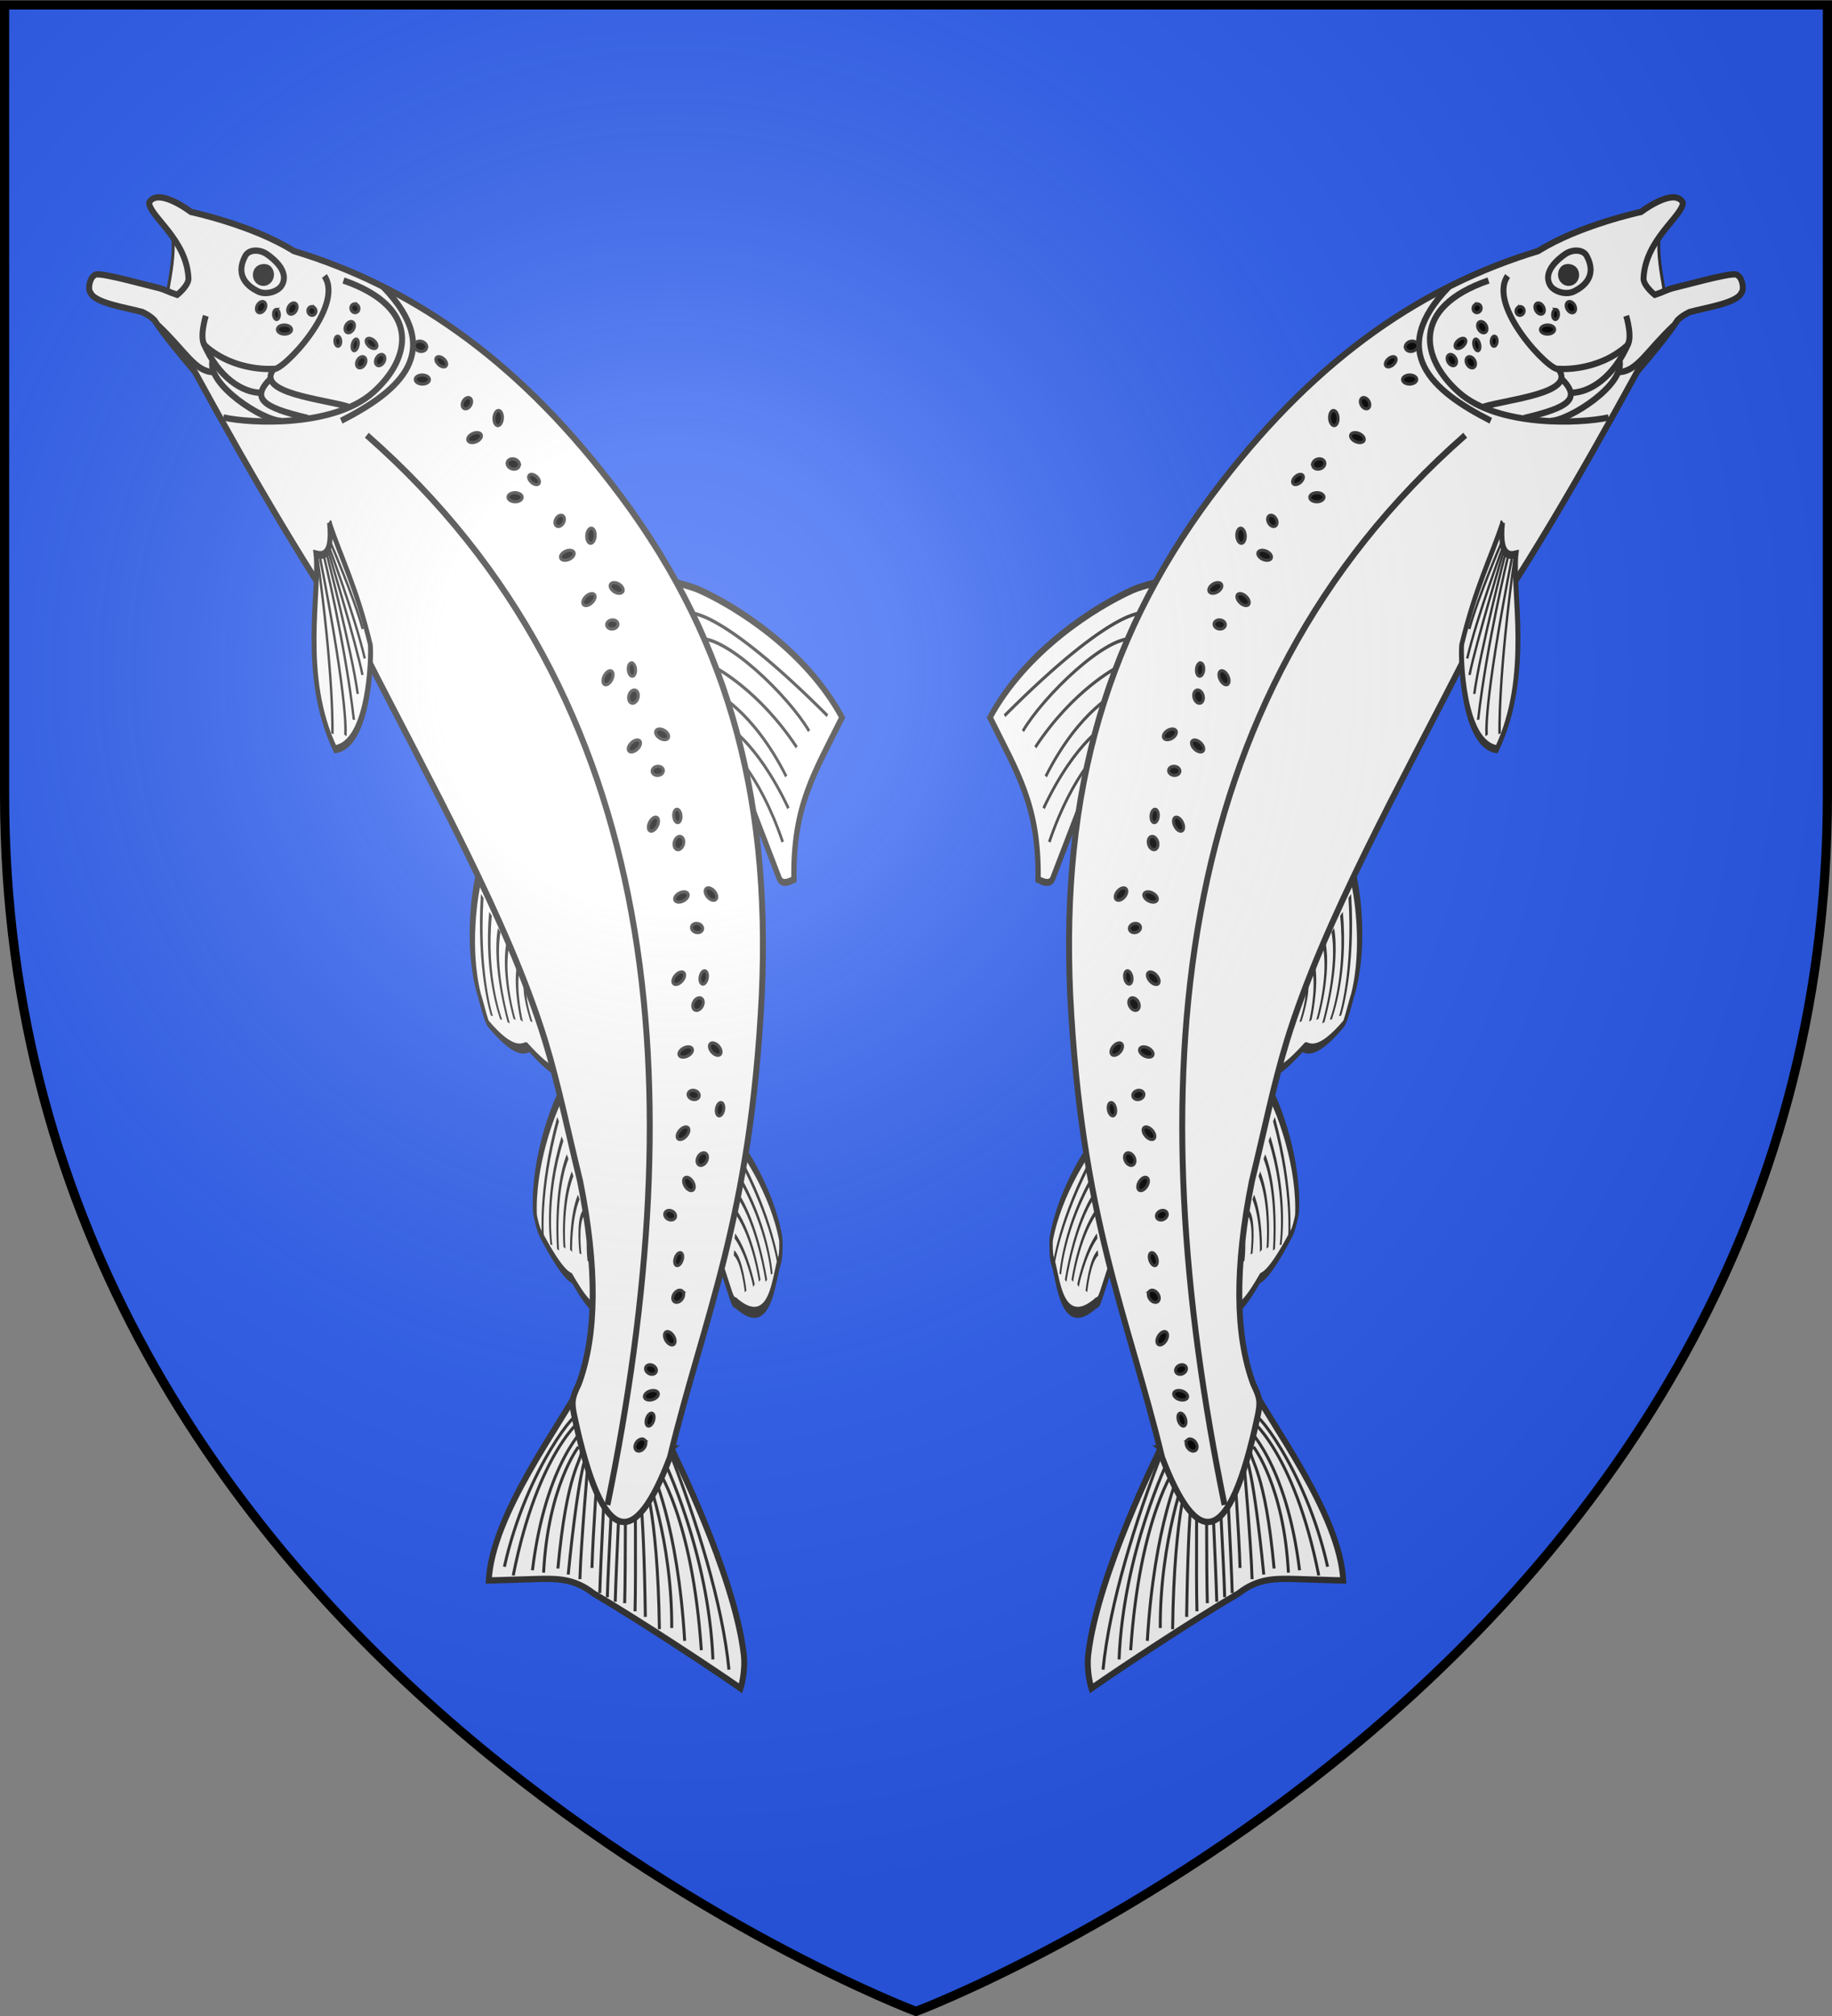 <?xml version="1.0" encoding="UTF-8" standalone="no"?>
<svg
   xmlns:dc="http://purl.org/dc/elements/1.1/"
   xmlns:cc="http://creativecommons.org/ns#"
   xmlns:rdf="http://www.w3.org/1999/02/22-rdf-syntax-ns#"
   xmlns:svg="http://www.w3.org/2000/svg"
   xmlns="http://www.w3.org/2000/svg"
   xmlns:xlink="http://www.w3.org/1999/xlink"
   xmlns:sodipodi="http://sodipodi.sourceforge.net/DTD/sodipodi-0.dtd"
   xmlns:inkscape="http://www.inkscape.org/namespaces/inkscape"
   width="600"
   height="660"
   viewBox="-300 -300 600 660"
   id="svg2"
   version="1.1"
   inkscape:version="0.48.5 r10040"
   sodipodi:docname="Blason_ville_fr_Boersch (Bas-Rhin).svg">
  <rect x="-300" y="-300" width="600" height="660" fill="#808080" stroke="none"/>
  <sodipodi:namedview
     pagecolor="#ffffff"
     bordercolor="#666666"
     borderopacity="1"
     objecttolerance="10"
     gridtolerance="10"
     guidetolerance="10"
     inkscape:pageopacity="0"
     inkscape:pageshadow="2"
     inkscape:window-width="1920"
     inkscape:window-height="1017"
     id="namedview27"
     showgrid="false"
     inkscape:snap-grids="true"
     inkscape:zoom="0.74545455"
     inkscape:cx="23.713893"
     inkscape:cy="288.19757"
     inkscape:window-x="-8"
     inkscape:window-y="-8"
     inkscape:window-maximized="1"
     inkscape:current-layer="layer4" />
  <defs
     id="defs4">
    <radialGradient
       id="Gradient1"
       gradientUnits="userSpaceOnUse"
       cx="-80"
       cy="-80"
       r="405">
      <stop
         style="stop-color:#fff;stop-opacity:0.31"
         offset="0"
         id="stop7" />
      <stop
         style="stop-color:#fff;stop-opacity:0.25"
         offset="0.19"
         id="stop9" />
      <stop
         style="stop-color:#6b6b6b;stop-opacity:0.125"
         offset="0.6"
         id="stop11" />
      <stop
         style="stop-color:#000;stop-opacity:0.125"
         offset="1"
         id="stop13" />
    </radialGradient>
    <clipPath
       id="shield_cut">
      <path
         id="shield"
         d="M-298.5,-298.5 h597 v258.5 C 298.5,246.2 0,358.39 0,358.39 0,358.39 -298.5,246.2 -298.5,-40z" />
    </clipPath>
  </defs>
  <g
     id="layer4"
     inkscape:label="Fond écu"
     inkscape:groupmode="layer"
     sodipodi:insensitive="true">
    <use
       xlink:href="#shield"
       id="use18"
       style="fill:#2b5df2"
       x="0"
       y="0"
       width="600"
       height="660" />
  </g>
  <g
     id="layer3"
     inkscape:label="Meubles"
     inkscape:groupmode="layer"
     sodipodi:insensitive="true">
    <g
       id="g21103"
       transform="translate(-5.366,0)">
      <g
         transform="matrix(0.908,0.17,-0.181,0.968,-157.549,21.293)"
         id="g4652">
        <g
           style="fill:none;stroke:#313131;stroke-width:1.352;stroke-miterlimit:4;stroke-dasharray:none"
           inkscape:transform-center-y="-9.4757472"
           inkscape:transform-center-x="-45.212333"
           id="g4458"
           transform="matrix(0.133,0.816,-0.865,-0.783,262.888,-713.849)">
          <path
             inkscape:connector-curvature="0"
             sodipodi:nodetypes="ccsccc"
             id="path4460"
             d="m 1292.388,486.118 c 9.806,2.25 35.701,5.555 47.707,-1.144 1.229,-1.199 6.98,-3.997 6.779,-5.227 -2.386,-14.618 -11.344,-18.436 -12.542,-19.778 -3.498,-14.988 -8.208,-15.324 -8.208,-15.324 -2.629,-1.43 -3.38,7.816 -18.706,11.131"
             style="fill:#ffffff;fill-opacity:1;fill-rule:evenodd;stroke:#313131;stroke-width:2.703;stroke-linecap:butt;stroke-linejoin:miter;stroke-miterlimit:4;stroke-opacity:1;stroke-dasharray:none" />
          <path
             inkscape:connector-curvature="0"
             sodipodi:nodetypes="cc"
             id="path4462"
             d="m 1303.342,480.416 c 26.992,1.912 34.93,-6.883 34.93,-6.883"
             style="fill:none;stroke:#313131;stroke-width:1.352;stroke-linecap:butt;stroke-linejoin:miter;stroke-miterlimit:4;stroke-opacity:1;stroke-dasharray:none" />
          <path
             inkscape:connector-curvature="0"
             style="fill:none;stroke:#313131;stroke-width:1.352;stroke-linecap:butt;stroke-linejoin:miter;stroke-miterlimit:4;stroke-opacity:1;stroke-dasharray:none"
             d="m 1300.978,484.752 c 31.722,1.052 40.91,-6.636 40.91,-6.636"
             id="path4464"
             sodipodi:nodetypes="cc" />
          <path
             inkscape:connector-curvature="0"
             style="fill:none;stroke:#313131;stroke-width:1.352;stroke-linecap:butt;stroke-linejoin:miter;stroke-miterlimit:4;stroke-opacity:1;stroke-dasharray:none"
             d="m 1304.937,475.943 c 17.969,2.551 30.507,-6.122 30.507,-6.122"
             id="path4466"
             sodipodi:nodetypes="cc" />
          <path
             inkscape:connector-curvature="0"
             sodipodi:nodetypes="cc"
             id="path4468"
             d="m 1306.382,471.627 c 15.051,2.15 24.564,-4.625 24.564,-4.625"
             style="fill:none;stroke:#313131;stroke-width:1.352;stroke-linecap:butt;stroke-linejoin:miter;stroke-miterlimit:4;stroke-opacity:1;stroke-dasharray:none" />
          <path
             inkscape:connector-curvature="0"
             style="fill:none;stroke:#313131;stroke-width:1.352;stroke-linecap:butt;stroke-linejoin:miter;stroke-miterlimit:4;stroke-opacity:1;stroke-dasharray:none"
             d="m 1308.722,466.067 c 10.752,1.623 18.94,-2.522 18.94,-2.522"
             id="path4470"
             sodipodi:nodetypes="cc" />
          <path
             inkscape:connector-curvature="0"
             sodipodi:nodetypes="cc"
             id="path4472"
             d="m 1310.173,462.056 c 6.472,2.015 12.492,-3.312 12.492,-3.312"
             style="fill:none;stroke:#313131;stroke-width:1.352;stroke-linecap:butt;stroke-linejoin:miter;stroke-miterlimit:4;stroke-opacity:1;stroke-dasharray:none" />
          <path
             inkscape:connector-curvature="0"
             style="fill:none;stroke:#313131;stroke-width:1.352;stroke-linecap:butt;stroke-linejoin:miter;stroke-miterlimit:4;stroke-opacity:1;stroke-dasharray:none"
             d="m 1311.444,456.671 c 4.005,1.145 8.218,-2.614 8.218,-2.614"
             id="path4474"
             sodipodi:nodetypes="cc" />
        </g>
        <g
           style="fill:none;stroke:#313131;stroke-width:1.352;stroke-miterlimit:4;stroke-dasharray:none"
           transform="matrix(-0.046,0.826,-0.676,-0.951,445.12,-577.125)"
           id="g4440">
          <path
             style="fill:#ffffff;fill-opacity:1;fill-rule:evenodd;stroke:#313131;stroke-width:2.703;stroke-linecap:butt;stroke-linejoin:miter;stroke-miterlimit:4;stroke-opacity:1;stroke-dasharray:none"
             d="m 1292.388,486.118 c 9.806,2.25 35.701,5.555 47.707,-1.144 1.229,-1.199 2.132,-3.624 1.931,-4.854 -2.386,-14.618 -6.496,-18.809 -7.694,-20.151 -3.498,-14.988 -8.208,-15.324 -8.208,-15.324 -2.629,-1.43 -3.38,7.816 -18.706,11.131"
             id="path4442"
             sodipodi:nodetypes="ccsccc"
             inkscape:connector-curvature="0" />
          <path
             style="fill:none;stroke:#313131;stroke-width:1.352;stroke-linecap:butt;stroke-linejoin:miter;stroke-miterlimit:4;stroke-opacity:1;stroke-dasharray:none"
             d="m 1303.342,480.416 c 26.992,1.912 34.93,-6.883 34.93,-6.883"
             id="path4444"
             sodipodi:nodetypes="cc"
             inkscape:connector-curvature="0" />
          <path
             sodipodi:nodetypes="cc"
             id="path4446"
             d="m 1300.978,484.752 c 31.722,1.052 40.91,-6.636 40.91,-6.636"
             style="fill:none;stroke:#313131;stroke-width:1.352;stroke-linecap:butt;stroke-linejoin:miter;stroke-miterlimit:4;stroke-opacity:1;stroke-dasharray:none"
             inkscape:connector-curvature="0" />
          <path
             sodipodi:nodetypes="cc"
             id="path4448"
             d="m 1304.937,475.943 c 17.969,2.551 30.507,-6.122 30.507,-6.122"
             style="fill:none;stroke:#313131;stroke-width:1.352;stroke-linecap:butt;stroke-linejoin:miter;stroke-miterlimit:4;stroke-opacity:1;stroke-dasharray:none"
             inkscape:connector-curvature="0" />
          <path
             style="fill:none;stroke:#313131;stroke-width:1.352;stroke-linecap:butt;stroke-linejoin:miter;stroke-miterlimit:4;stroke-opacity:1;stroke-dasharray:none"
             d="m 1306.382,471.627 c 15.051,2.15 24.564,-4.625 24.564,-4.625"
             id="path4450"
             sodipodi:nodetypes="cc"
             inkscape:connector-curvature="0" />
          <path
             sodipodi:nodetypes="cc"
             id="path4452"
             d="m 1308.722,466.067 c 10.752,1.623 18.94,-2.522 18.94,-2.522"
             style="fill:none;stroke:#313131;stroke-width:1.352;stroke-linecap:butt;stroke-linejoin:miter;stroke-miterlimit:4;stroke-opacity:1;stroke-dasharray:none"
             inkscape:connector-curvature="0" />
          <path
             style="fill:none;stroke:#313131;stroke-width:1.352;stroke-linecap:butt;stroke-linejoin:miter;stroke-miterlimit:4;stroke-opacity:1;stroke-dasharray:none"
             d="m 1310.173,462.056 c 6.472,2.015 12.492,-3.312 12.492,-3.312"
             id="path4454"
             sodipodi:nodetypes="cc"
             inkscape:connector-curvature="0" />
          <path
             sodipodi:nodetypes="cc"
             id="path4456"
             d="m 1311.444,456.671 c 4.005,1.145 8.218,-2.614 8.218,-2.614"
             style="fill:none;stroke:#313131;stroke-width:1.352;stroke-linecap:butt;stroke-linejoin:miter;stroke-miterlimit:4;stroke-opacity:1;stroke-dasharray:none"
             inkscape:connector-curvature="0" />
        </g>
        <g
           style="fill:none;stroke:#313131;stroke-width:1.352;stroke-miterlimit:4;stroke-dasharray:none"
           id="g4476"
           transform="matrix(0.522,0.641,-0.012,-1.167,-550.765,-231.195)">
          <path
             inkscape:connector-curvature="0"
             sodipodi:nodetypes="ccccc"
             id="path4478"
             d="m 1292.388,486.118 c 9.806,2.25 35.701,5.555 47.707,-1.144 1.229,-1.199 2.132,-3.624 1.931,-4.854 -2.291,-6.224 3.784,-19.554 -24.649,-28 -2.629,-1.43 -2.748,-0.63 -18.074,2.686"
             style="fill:#ffffff;fill-opacity:1;fill-rule:evenodd;stroke:#313131;stroke-width:2.703;stroke-linecap:butt;stroke-linejoin:miter;stroke-miterlimit:4;stroke-opacity:1;stroke-dasharray:none" />
          <path
             inkscape:connector-curvature="0"
             sodipodi:nodetypes="cc"
             id="path4480"
             d="m 1303.342,480.416 c 26.992,1.912 34.93,-6.883 34.93,-6.883"
             style="fill:none;stroke:#313131;stroke-width:1.352;stroke-linecap:butt;stroke-linejoin:miter;stroke-miterlimit:4;stroke-opacity:1;stroke-dasharray:none" />
          <path
             inkscape:connector-curvature="0"
             style="fill:none;stroke:#313131;stroke-width:1.352;stroke-linecap:butt;stroke-linejoin:miter;stroke-miterlimit:4;stroke-opacity:1;stroke-dasharray:none"
             d="m 1300.978,484.752 c 31.722,1.052 40.91,-6.636 40.91,-6.636"
             id="path4482"
             sodipodi:nodetypes="cc" />
          <path
             inkscape:connector-curvature="0"
             style="fill:none;stroke:#313131;stroke-width:1.352;stroke-linecap:butt;stroke-linejoin:miter;stroke-miterlimit:4;stroke-opacity:1;stroke-dasharray:none"
             d="m 1304.937,475.943 c 17.969,2.551 30.507,-6.122 30.507,-6.122"
             id="path4484"
             sodipodi:nodetypes="cc" />
          <path
             inkscape:connector-curvature="0"
             sodipodi:nodetypes="cc"
             id="path4486"
             d="m 1306.382,471.627 c 15.051,2.15 24.564,-4.625 24.564,-4.625"
             style="fill:none;stroke:#313131;stroke-width:1.352;stroke-linecap:butt;stroke-linejoin:miter;stroke-miterlimit:4;stroke-opacity:1;stroke-dasharray:none" />
          <path
             inkscape:connector-curvature="0"
             style="fill:none;stroke:#313131;stroke-width:1.352;stroke-linecap:butt;stroke-linejoin:miter;stroke-miterlimit:4;stroke-opacity:1;stroke-dasharray:none"
             d="m 1308.722,466.067 c 10.752,1.623 18.94,-2.522 18.94,-2.522"
             id="path4488"
             sodipodi:nodetypes="cc" />
          <path
             inkscape:connector-curvature="0"
             sodipodi:nodetypes="cc"
             id="path4490"
             d="m 1310.173,462.056 c 6.472,2.015 12.492,-3.312 12.492,-3.312"
             style="fill:none;stroke:#313131;stroke-width:1.352;stroke-linecap:butt;stroke-linejoin:miter;stroke-miterlimit:4;stroke-opacity:1;stroke-dasharray:none" />
        </g>
        <g
           style="fill:none;stroke:#313131;stroke-width:0.776;stroke-miterlimit:4;stroke-dasharray:none"
           inkscape:transform-center-y="-30.345715"
           inkscape:transform-center-x="-61.142049"
           transform="matrix(-0.443,1.305,-1.156,-0.714,1168.845,-1314.598)"
           id="g4550">
          <path
             sodipodi:nodetypes="csccsc"
             id="path4526"
             d="m 1174.897,511.353 c -0.597,-1.116 -4.159,-8.384 -5.009,-11.032 -3.478,-10.832 -7.743,-32.576 -1.887,-49.602 14.944,-0.586 24.543,0.458 37.828,-9.117 0.768,0.526 3.276,1.902 2.373,3.607 l -15.641,29.553"
             style="fill:#ffffff;fill-opacity:1;fill-rule:evenodd;stroke:#313131;stroke-width:1.553;stroke-linecap:butt;stroke-linejoin:miter;stroke-miterlimit:4;stroke-opacity:1;stroke-dasharray:none"
             inkscape:connector-curvature="0" />
          <path
             sodipodi:nodetypes="cc"
             id="path4528"
             d="m 1175.799,499.619 c 0,0 -6.293,-6.047 -5.56,-45.262"
             style="fill:none;stroke:#313131;stroke-width:0.776;stroke-linecap:butt;stroke-linejoin:miter;stroke-miterlimit:4;stroke-opacity:1;stroke-dasharray:none"
             inkscape:connector-curvature="0" />
          <path
             style="fill:none;stroke:#313131;stroke-width:0.776;stroke-linecap:butt;stroke-linejoin:miter;stroke-miterlimit:4;stroke-opacity:1;stroke-dasharray:none"
             d="m 1179.078,494.481 c -5.745,-5.733 -5.579,-28.711 -2.835,-37.754"
             id="path4530"
             sodipodi:nodetypes="cc"
             inkscape:connector-curvature="0" />
          <path
             sodipodi:nodetypes="cc"
             id="path4532"
             d="m 1181.151,486.66 c 0,0 -3.595,-12.958 0.199,-29.06"
             style="fill:none;stroke:#313131;stroke-width:0.776;stroke-linecap:butt;stroke-linejoin:miter;stroke-miterlimit:4;stroke-opacity:1;stroke-dasharray:none"
             inkscape:connector-curvature="0" />
          <path
             style="fill:none;stroke:#313131;stroke-width:0.776;stroke-linecap:butt;stroke-linejoin:miter;stroke-miterlimit:4;stroke-opacity:1;stroke-dasharray:none"
             d="m 1185.84,483.826 c 0,0 -3.644,-10.974 2.633,-27.451"
             id="path4534"
             sodipodi:nodetypes="cc"
             inkscape:connector-curvature="0" />
          <path
             inkscape:transform-center-y="17.204263"
             inkscape:transform-center-x="20.714286"
             sodipodi:nodetypes="cc"
             id="path4536"
             d="m 1189.836,477.763 c 0,0 -2.784,-9.53 4.036,-25.909"
             style="fill:none;stroke:#313131;stroke-width:0.776;stroke-linecap:butt;stroke-linejoin:miter;stroke-miterlimit:4;stroke-opacity:1;stroke-dasharray:none"
             inkscape:connector-curvature="0" />
          <path
             inkscape:transform-center-y="6.6590296"
             inkscape:transform-center-x="22.033239"
             style="fill:none;stroke:#313131;stroke-width:0.776;stroke-linecap:butt;stroke-linejoin:miter;stroke-miterlimit:4;stroke-opacity:1;stroke-dasharray:none"
             d="m 1193.316,473.864 c 0,0 -1.05,-10.166 7.679,-24.918"
             id="path4538"
             sodipodi:nodetypes="cc"
             inkscape:connector-curvature="0" />
        </g>
        <path
           sodipodi:nodetypes="cssc"
           id="path4626"
           d="m -134.504,-228.495 c 1.747,2.841 2.023,11.233 2.063,13.982 0.02,1.374 -0.157,3.926 0.728,6.311 0.884,2.385 11.928,0.524 7.153,-21.032"
           style="fill:#ffffff;fill-opacity:1;fill-rule:evenodd;stroke:#313131;stroke-width:1.049;stroke-linecap:butt;stroke-linejoin:miter;stroke-miterlimit:4;stroke-opacity:1;stroke-dasharray:none"
           inkscape:connector-curvature="0" />
        <g
           style="fill:none;stroke:#313131;stroke-width:1.342;stroke-miterlimit:4;stroke-dasharray:none"
           transform="matrix(-0.54,0.564,-0.564,-0.54,1043.143,-398.467)"
           id="g4687">
          <path
             style="fill:#ffffff;fill-opacity:1;fill-rule:evenodd;stroke:#313131;stroke-width:2.685;stroke-linecap:butt;stroke-linejoin:miter;stroke-miterlimit:4;stroke-opacity:1;stroke-dasharray:none"
             d="m 1314.395,380.968 c 0,0 7.612,-60.491 23.812,-91.237 3.659,-6.945 9.577,-11.237 9.577,-11.237 5.334,14.157 20.615,51.524 30.455,72.509 3.44,10.494 9.265,14.854 17.958,20.859 l 17.2,11.881 c -17.616,22.408 -64.992,35.365 -82.636,44.157 l 14.588,-48.758 -30.954,1.826 z"
             id="path4639"
             sodipodi:nodetypes="ccccccccc"
             inkscape:connector-curvature="0" />
          <path
             style="fill:none;stroke:#313131;stroke-width:1.342;stroke-linecap:butt;stroke-linejoin:miter;stroke-miterlimit:4;stroke-opacity:1;stroke-dasharray:none"
             d="m 1315.876,379.884 c 6.893,-30.603 17.782,-66.934 31.577,-91.734"
             id="path4641"
             sodipodi:nodetypes="cc"
             inkscape:connector-curvature="0" />
          <path
             sodipodi:nodetypes="cc"
             id="path4643"
             d="m 1320.004,379.006 c 0,0 6.224,-44.549 30.803,-82.981"
             style="fill:none;stroke:#313131;stroke-width:1.342;stroke-linecap:butt;stroke-linejoin:miter;stroke-miterlimit:4;stroke-opacity:1;stroke-dasharray:none"
             inkscape:connector-curvature="0" />
          <path
             style="fill:none;stroke:#313131;stroke-width:1.342;stroke-linecap:butt;stroke-linejoin:miter;stroke-miterlimit:4;stroke-opacity:1;stroke-dasharray:none"
             d="m 1324.407,378.537 c 0,0 -1.124,-26.858 28.382,-76.177"
             id="path4645"
             sodipodi:nodetypes="cc"
             inkscape:connector-curvature="0" />
          <path
             sodipodi:nodetypes="cc"
             id="path4647"
             d="m 1330.845,380.386 c 0,0 2.782,-16.168 32.122,-59.437"
             style="fill:none;stroke:#313131;stroke-width:1.342;stroke-linecap:butt;stroke-linejoin:miter;stroke-miterlimit:4;stroke-opacity:1;stroke-dasharray:none"
             inkscape:connector-curvature="0" />
          <path
             style="fill:none;stroke:#313131;stroke-width:1.342;stroke-linecap:butt;stroke-linejoin:miter;stroke-miterlimit:4;stroke-opacity:1;stroke-dasharray:none"
             d="m 1326.883,378.71 c 0,0 3.719,-25.975 29.702,-68.623"
             id="path4649"
             sodipodi:nodetypes="cc"
             inkscape:connector-curvature="0" />
          <path
             sodipodi:nodetypes="cc"
             id="path4651"
             d="m 1329.277,380.159 c 0,0 7.16,-31.37 28.903,-62.11"
             style="fill:none;stroke:#313131;stroke-width:1.342;stroke-linecap:butt;stroke-linejoin:miter;stroke-miterlimit:4;stroke-opacity:1;stroke-dasharray:none"
             inkscape:connector-curvature="0" />
          <path
             style="fill:none;stroke:#313131;stroke-width:1.342;stroke-linecap:butt;stroke-linejoin:miter;stroke-miterlimit:4;stroke-opacity:1;stroke-dasharray:none"
             d="m 1334.009,381.578 c 0,0 24.32,-35.536 33.485,-47.838"
             id="path4653"
             sodipodi:nodetypes="cc"
             inkscape:connector-curvature="0" />
          <path
             style="fill:none;stroke:#313131;stroke-width:1.342;stroke-linecap:butt;stroke-linejoin:miter;stroke-miterlimit:4;stroke-opacity:1;stroke-dasharray:none"
             d="m 1333.074,380.891 c 0,0 2.677,-8.606 32.017,-51.874"
             id="path4655"
             sodipodi:nodetypes="cc"
             inkscape:connector-curvature="0" />
          <path
             style="fill:none;stroke:#313131;stroke-width:1.342;stroke-linecap:butt;stroke-linejoin:miter;stroke-miterlimit:4;stroke-opacity:1;stroke-dasharray:none"
             d="m 1342.262,416.875 c -6.726,4.111 29.538,-3.506 62.052,-32.521"
             id="path4659"
             sodipodi:nodetypes="cc"
             inkscape:connector-curvature="0" />
          <path
             sodipodi:nodetypes="cc"
             id="path4661"
             d="m 1339.293,415.11 c -0.347,0.5 24.573,0.638 63.928,-36.177"
             style="fill:none;stroke:#313131;stroke-width:1.342;stroke-linecap:butt;stroke-linejoin:miter;stroke-miterlimit:4;stroke-opacity:1;stroke-dasharray:none"
             inkscape:connector-curvature="0" />
          <path
             style="fill:none;stroke:#313131;stroke-width:1.342;stroke-linecap:butt;stroke-linejoin:miter;stroke-miterlimit:4;stroke-opacity:1;stroke-dasharray:none"
             d="m 1347.847,404.194 c 2.498,-3.712 10.147,-2.974 37.353,-34.809"
             id="path4663"
             sodipodi:nodetypes="cc"
             inkscape:connector-curvature="0" />
          <path
             sodipodi:nodetypes="cc"
             id="path4665"
             d="m 1340.2,411.526 c 0,0 23.246,-1.439 54.73,-35.928"
             style="fill:none;stroke:#313131;stroke-width:1.342;stroke-linecap:butt;stroke-linejoin:miter;stroke-miterlimit:4;stroke-opacity:1;stroke-dasharray:none"
             inkscape:connector-curvature="0" />
          <path
             style="fill:none;stroke:#313131;stroke-width:1.342;stroke-linecap:butt;stroke-linejoin:miter;stroke-miterlimit:4;stroke-opacity:1;stroke-dasharray:none"
             d="m 1347.929,406.415 c 0,0 20.669,-5.534 43.513,-34.642"
             id="path4667"
             sodipodi:nodetypes="cc"
             inkscape:connector-curvature="0" />
          <path
             sodipodi:nodetypes="cc"
             id="path4669"
             d="m 1347.159,399.676 c 0,0 23.445,-27.618 32.611,-39.92"
             style="fill:none;stroke:#313131;stroke-width:1.342;stroke-linecap:butt;stroke-linejoin:miter;stroke-miterlimit:4;stroke-opacity:1;stroke-dasharray:none"
             inkscape:connector-curvature="0" />
          <path
             sodipodi:nodetypes="cc"
             id="path4671"
             d="m 1347.6,401.028 c 0.038,-0.071 6.416,-3.276 35.31,-36.516"
             style="fill:none;stroke:#313131;stroke-width:1.342;stroke-linecap:butt;stroke-linejoin:miter;stroke-miterlimit:4;stroke-opacity:1;stroke-dasharray:none"
             inkscape:connector-curvature="0" />
          <path
             style="fill:none;stroke:#313131;stroke-width:1.342;stroke-linecap:butt;stroke-linejoin:miter;stroke-miterlimit:4;stroke-opacity:1;stroke-dasharray:none"
             d="m 1345.289,394.804 c 0,0 18.165,-22.051 27.329,-34.353"
             id="path4673"
             sodipodi:nodetypes="cc"
             inkscape:connector-curvature="0" />
          <path
             sodipodi:nodetypes="cc"
             id="path4675"
             d="m 1337.614,384.123 c 0,0 22.511,-32.456 31.676,-44.758"
             style="fill:none;stroke:#313131;stroke-width:1.342;stroke-linecap:butt;stroke-linejoin:miter;stroke-miterlimit:4;stroke-opacity:1;stroke-dasharray:none"
             inkscape:connector-curvature="0" />
          <path
             style="fill:none;stroke:#313131;stroke-width:1.342;stroke-linecap:butt;stroke-linejoin:miter;stroke-miterlimit:4;stroke-opacity:1;stroke-dasharray:none"
             d="m 1340.883,388.766 c 0,0 24.134,-30.379 33.299,-42.681"
             id="path4677"
             sodipodi:nodetypes="cc"
             inkscape:connector-curvature="0" />
          <path
             sodipodi:nodetypes="cc"
             id="path4679"
             d="m 1338.938,385.882 c 0,0 24.27,-31.166 33.435,-43.468"
             style="fill:none;stroke:#313131;stroke-width:1.342;stroke-linecap:butt;stroke-linejoin:miter;stroke-miterlimit:4;stroke-opacity:1;stroke-dasharray:none"
             inkscape:connector-curvature="0" />
          <path
             sodipodi:nodetypes="cc"
             id="path4681"
             d="m 1343.198,391.704 c 0,0 23.553,-29.831 32.718,-42.133"
             style="fill:none;stroke:#313131;stroke-width:1.342;stroke-linecap:butt;stroke-linejoin:miter;stroke-miterlimit:4;stroke-opacity:1;stroke-dasharray:none"
             inkscape:connector-curvature="0" />
          <path
             inkscape:connector-curvature="0"
             inkscape:transform-center-y="0.12004011"
             id="path4683"
             d="m 1312.538,406.777 c 0.6,-0.566 1.433,-0.66 1.859,-0.21 0.426,0.45 0.284,1.274 -0.317,1.84 -0.6,0.566 -1.433,0.66 -1.859,0.21 -0.426,-0.45 -0.284,-1.274 0.317,-1.84 l 0,0 z"
             style="fill:none;stroke:#313131;stroke-width:1.342;stroke-miterlimit:4;stroke-dasharray:none"
             inkscape:transform-center-x="-0.44322412" />
          <path
             inkscape:connector-curvature="0"
             inkscape:transform-center-x="-0.59342206"
             style="fill:none;stroke:#313131;stroke-width:1.342;stroke-miterlimit:4;stroke-dasharray:none"
             d="m 1315.257,400.1 c 1.084,-0.707 2.042,0.286 2.14,2.216 0.098,1.93 -0.702,4.071 -1.786,4.778 -1.083,0.707 -2.042,-0.286 -2.14,-2.216 -0.098,-1.93 0.702,-4.071 1.786,-4.778 z"
             id="path4685"
             inkscape:transform-center-y="0.42600952" />
        </g>
        <path
           sodipodi:nodetypes="cccccccccccccccccccc"
           style="fill:#ffffff;stroke:#313131;stroke-width:2.098;stroke-linecap:butt;stroke-linejoin:miter;stroke-miterlimit:4;stroke-opacity:1;stroke-dasharray:none"
           d="m -39.816,-103.58 c 30.763,37.643 66.987,78.048 87.796,115.259 7.665,13.763 13.817,28.232 21.271,43.575 11.711,27.236 15.926,49.393 12.785,66.566 -1.53,5.054 -1.285,6.529 0.692,10.973 18.589,41.748 29.723,39.301 35.876,7.331 2.685,-48.284 12.621,-82.618 1.889,-156.716 C 110.379,-83.976 83.981,-133.515 34.497,-174.677 c -42.59,-35.717 -83.836,-52.046 -125.549,-56.351 -16.091,-5.966 -38.389,-6.479 -38.389,-6.479 0,0 -13.231,-6.267 -15.202,-0.454 1.176,4.553 15.674,9.78 18.703,22.498 0.333,2.417 -2.897,5.885 -2.897,5.885 -3.008,-0.366 -4.481,-0.924 -6.768,-1.094 -3.638,-0.114 -19.981,-1.53 -22.833,-0.611 -2.229,1.155 -1.942,5.605 -0.701,6.345 2.085,3.091 13.271,2.651 19.353,3.128 2.078,0.608 2.956,0.883 4.629,1.895 5.046,4.869 11.186,9.522 17.438,14.36 27.462,31.496 53.69,59.835 77.904,81.976 z"
           id="path3968"
           inkscape:connector-curvature="0" />
        <g
           inkscape:transform-center-y="6.1422135"
           inkscape:transform-center-x="-45.429605"
           style="fill:none;stroke:#313131;stroke-width:1.053;stroke-miterlimit:4;stroke-dasharray:none"
           transform="matrix(0.886,0.624,0.153,-1.012,-1177.617,-210.317)"
           id="g4514">
          <path
             inkscape:connector-curvature="0"
             style="fill:#ffffff;stroke:#313131;stroke-width:2.106;stroke-linecap:butt;stroke-linejoin:miter;stroke-miterlimit:4;stroke-opacity:1;stroke-dasharray:none"
             d="m 1149.322,643.414 c 5.783,-8.67 0.111,-10.723 -1.095,-11.457 5.796,-8.021 8.677,-34.705 29.449,-43.687 11.257,10.604 1.849,32.991 -0.043,35.845 -11.687,10.758 -20.515,13.837 -28.312,19.299 l 2e-4,0 z"
             id="path4498"
             sodipodi:nodetypes="ccccc" />
          <path
             inkscape:connector-curvature="0"
             style="fill:none;stroke:#313131;stroke-width:1.053;stroke-linecap:butt;stroke-linejoin:miter;stroke-miterlimit:4;stroke-opacity:1;stroke-dasharray:none"
             d="m 1149.591,632.694 c 28.52,-30.565 29.976,-38.175 29.976,-38.175"
             id="path4500"
             sodipodi:nodetypes="cc" />
          <path
             inkscape:connector-curvature="0"
             id="path4502"
             d="m 1151.003,633.812 c 0,0 18.085,-16.58 29.702,-33.045"
             style="fill:none;stroke:#313131;stroke-width:1.053;stroke-linecap:butt;stroke-linejoin:miter;stroke-miterlimit:4;stroke-opacity:1;stroke-dasharray:none"
             sodipodi:nodetypes="cc" />
          <path
             inkscape:connector-curvature="0"
             sodipodi:nodetypes="cc"
             style="fill:none;stroke:#313131;stroke-width:1.053;stroke-linecap:butt;stroke-linejoin:miter;stroke-miterlimit:4;stroke-opacity:1;stroke-dasharray:none"
             d="m 1151.568,635.255 c 0,0 20.81,-18.166 27.449,-26.951"
             id="path4504" />
          <path
             inkscape:connector-curvature="0"
             id="path4506"
             d="m 1151.764,637.395 c 0,0 17.138,-10.282 25.555,-18.26"
             style="fill:none;stroke:#313131;stroke-width:1.053;stroke-linecap:butt;stroke-linejoin:miter;stroke-miterlimit:4;stroke-opacity:1;stroke-dasharray:none"
             sodipodi:nodetypes="cc" />
          <path
             inkscape:connector-curvature="0"
             id="path4508"
             d="m 1151.517,636.558 c 0,0 21.309,-16.185 26.932,-22.193"
             style="fill:none;stroke:#313131;stroke-width:1.053;stroke-linecap:butt;stroke-linejoin:miter;stroke-miterlimit:4;stroke-opacity:1;stroke-dasharray:none"
             sodipodi:nodetypes="cc" />
          <path
             inkscape:connector-curvature="0"
             sodipodi:nodetypes="cc"
             style="fill:none;stroke:#313131;stroke-width:1.053;stroke-linecap:butt;stroke-linejoin:miter;stroke-miterlimit:4;stroke-opacity:1;stroke-dasharray:none"
             d="m 1151.869,638.848 c 0,0 14.519,-7.243 21.298,-12.892"
             id="path4510" />
          <path
             inkscape:connector-curvature="0"
             sodipodi:nodetypes="cc"
             id="path4512"
             d="m 1148.661,632.1 c 20.486,-26.423 26.25,-40.704 26.25,-40.704"
             style="fill:none;stroke:#313131;stroke-width:1.053;stroke-linecap:butt;stroke-linejoin:miter;stroke-miterlimit:4;stroke-opacity:1;stroke-dasharray:none" />
        </g>
        <path
           sodipodi:nodetypes="csc"
           id="path4568"
           d="m -71.825,-224.442 c 29.14,4.069 28.509,21.569 17.663,34.717 -11.405,13.825 -40.42,17.729 -50.596,17.393"
           style="fill:none;stroke:#313131;stroke-width:2.098;stroke-linecap:butt;stroke-linejoin:miter;stroke-miterlimit:4;stroke-opacity:1;stroke-dasharray:none"
           inkscape:connector-curvature="0" />
        <path
           sodipodi:nodetypes="cccc"
           id="path4570"
           d="m -78.764,-224.741 c 9.2,8.67 -8.67,34.09 -11.606,33.433 0,0 -13.008,3.511 -25.238,-3.232 -2.871,-1.583 -1.895,-9.917 -1.895,-9.917"
           style="fill:none;stroke:#313131;stroke-width:2.098;stroke-linecap:butt;stroke-linejoin:miter;stroke-miterlimit:4;stroke-opacity:1;stroke-dasharray:none"
           inkscape:connector-curvature="0" />
        <path
           style="fill:none;stroke:#313131;stroke-width:2.098;stroke-linecap:butt;stroke-linejoin:miter;stroke-miterlimit:4;stroke-opacity:1;stroke-dasharray:none"
           d="m -61.993,-183.493 c -8.72,-0.971 -33.707,1.371 -28.273,-7.866"
           id="path4572"
           sodipodi:nodetypes="cc"
           inkscape:connector-curvature="0" />
        <path
           sodipodi:nodetypes="cc"
           id="path4574"
           d="m -75.325,-177.317 c -16.499,-0.72 -21.339,-2.841 -15.351,-10.852"
           style="fill:none;stroke:#313131;stroke-width:2.098;stroke-linecap:butt;stroke-linejoin:miter;stroke-miterlimit:4;stroke-opacity:1;stroke-dasharray:none"
           inkscape:connector-curvature="0" />
        <path
           sodipodi:nodetypes="cc"
           id="path4576"
           d="m -112.271,-190.39 c -0.59,8.329 21.561,16.722 28.02,15.64"
           style="fill:none;stroke:#313131;stroke-width:2.098;stroke-linecap:butt;stroke-linejoin:miter;stroke-miterlimit:4;stroke-opacity:1;stroke-dasharray:none"
           inkscape:connector-curvature="0" />
        <path
           sodipodi:nodetypes="cc"
           id="path4578"
           d="m -116.425,-195.275 c 7.448,10.31 16.715,13.664 23.174,12.582"
           style="fill:none;stroke:#313131;stroke-width:2.098;stroke-linecap:butt;stroke-linejoin:miter;stroke-miterlimit:4;stroke-opacity:1;stroke-dasharray:none"
           inkscape:connector-curvature="0" />
        <path
           style="fill:none;stroke:#313131;stroke-width:2.098;stroke-linecap:butt;stroke-linejoin:miter;stroke-miterlimit:4;stroke-opacity:1;stroke-dasharray:none"
           d="m -133.321,-198.338 c 11.103,6.72 15.752,12.858 22.211,11.777"
           id="path4580"
           sodipodi:nodetypes="cc"
           inkscape:connector-curvature="0" />
        <path
           sodipodi:nodetypes="cc"
           id="path4582"
           d="m -63.472,-178.466 c 18.559,-13.407 31.85,-28.983 5.82,-46.384"
           style="fill:none;stroke:#313131;stroke-width:2.098;stroke-linecap:butt;stroke-linejoin:miter;stroke-miterlimit:4;stroke-opacity:1;stroke-dasharray:none"
           inkscape:connector-curvature="0" />
        <path
           inkscape:transform-center-y="0.69188093"
           id="path4584"
           d="m -38.451,-207.465 c -0.075,0.924 -1.136,1.593 -2.369,1.493 -1.232,-0.1 -2.172,-0.931 -2.096,-1.856 0.075,-0.924 1.136,-1.593 2.368,-1.493 1.232,0.1 2.172,0.931 2.096,1.856 z"
           style="fill:#000000;fill-opacity:1;stroke:#313131;stroke-width:1.049;stroke-miterlimit:4;stroke-dasharray:none"
           inkscape:connector-curvature="0" />
        <path
           inkscape:transform-center-x="0.28219003"
           style="fill:#000000;fill-opacity:1;stroke:#313131;stroke-width:1.049;stroke-miterlimit:4;stroke-dasharray:none"
           d="m -30.478,-202.807 c -0.352,0.621 -1.524,0.653 -2.614,0.072 -1.091,-0.581 -1.69,-1.557 -1.337,-2.178 0.352,-0.621 1.523,-0.654 2.614,-0.072 1.091,0.581 1.69,1.557 1.337,2.178 l 0,0 z"
           id="path4586"
           inkscape:transform-center-y="0.48608702"
           inkscape:connector-curvature="0" />
        <path
           inkscape:transform-center-y="0.66887882"
           id="path4588"
           d="m -35.377,-197.127 c 0.003,0.837 -1.119,1.621 -2.505,1.748 -1.386,0.128 -2.513,-0.448 -2.516,-1.285 -0.003,-0.837 1.12,-1.621 2.505,-1.748 1.386,-0.128 2.513,0.448 2.516,1.285 l 0,0 z"
           style="fill:#000000;fill-opacity:1;stroke:#313131;stroke-width:1.049;stroke-miterlimit:4;stroke-dasharray:none"
           inkscape:transform-center-x="-0.014595588"
           inkscape:connector-curvature="0" />
        <path
           inkscape:transform-center-x="-0.57286238"
           style="fill:#000000;fill-opacity:1;stroke:#313131;stroke-width:1.049;stroke-miterlimit:4;stroke-dasharray:none"
           d="m -19.89,-193.682 c 0.717,0.429 0.886,1.574 0.376,2.557 -0.509,0.983 -1.505,1.433 -2.222,1.004 -0.717,-0.429 -0.886,-1.574 -0.376,-2.557 0.509,-0.983 1.505,-1.433 2.222,-1.004 z"
           id="path4590"
           inkscape:transform-center-y="0.27488069"
           inkscape:connector-curvature="0" />
        <path
           inkscape:transform-center-x="-0.26439639"
           style="fill:#000000;fill-opacity:1;stroke:#313131;stroke-width:1.049;stroke-miterlimit:4;stroke-dasharray:none"
           d="m -13.66,-182.28 c 0.317,0.775 -0.43,1.922 -1.667,2.56 -1.237,0.638 -2.498,0.527 -2.814,-0.248 -0.317,-0.775 0.43,-1.922 1.667,-2.56 1.237,-0.638 2.498,-0.527 2.814,0.248 l 0,0 z"
           id="path4592"
           inkscape:transform-center-y="0.61458428"
           inkscape:connector-curvature="0" />
        <path
           inkscape:transform-center-y="0.61457859"
           id="path4594"
           d="m -9.427,-191.429 c -0.805,0.232 -1.242,1.529 -0.977,2.895 0.265,1.366 1.134,2.287 1.938,2.055 0.805,-0.232 1.242,-1.529 0.977,-2.895 -0.265,-1.366 -1.134,-2.287 -1.938,-2.055 l 0,0 z"
           style="fill:#000000;fill-opacity:1;stroke:#313131;stroke-width:1.049;stroke-miterlimit:4;stroke-dasharray:none"
           inkscape:transform-center-x="0.26439577"
           inkscape:connector-curvature="0" />
        <path
           inkscape:transform-center-y="0.27488165"
           id="path4596"
           d="m -59.393,-200.581 c 0.717,0.429 0.886,1.574 0.376,2.557 -0.509,0.983 -1.505,1.433 -2.222,1.004 -0.717,-0.429 -0.886,-1.574 -0.376,-2.557 0.509,-0.983 1.505,-1.433 2.222,-1.004 z"
           style="fill:#000000;fill-opacity:1;stroke:#313131;stroke-width:1.049;stroke-miterlimit:4;stroke-dasharray:none"
           inkscape:transform-center-x="-0.57286342"
           inkscape:connector-curvature="0" />
        <path
           inkscape:transform-center-y="0.48608556"
           id="path4598"
           d="m -55.968,-204.539 c -0.352,0.621 -1.523,0.653 -2.614,0.072 -1.09,-0.581 -1.69,-1.557 -1.337,-2.178 0.352,-0.621 1.524,-0.653 2.614,-0.072 1.091,0.581 1.69,1.557 1.337,2.178 z"
           style="fill:#000000;fill-opacity:1;stroke:#313131;stroke-width:1.049;stroke-miterlimit:4;stroke-dasharray:none"
           inkscape:transform-center-x="0.28218837"
           inkscape:connector-curvature="0" />
        <path
           inkscape:transform-center-y="0.27488183"
           id="path4600"
           d="m -65.684,-211.346 c 0.717,0.429 0.886,1.574 0.376,2.557 -0.509,0.983 -1.505,1.433 -2.222,1.004 -0.717,-0.429 -0.886,-1.574 -0.376,-2.557 0.509,-0.983 1.505,-1.433 2.222,-1.004 l 0,0 z"
           style="fill:#000000;fill-opacity:1;stroke:#313131;stroke-width:1.049;stroke-miterlimit:4;stroke-dasharray:none"
           inkscape:transform-center-x="-0.57286501"
           inkscape:connector-curvature="0" />
        <path
           inkscape:transform-center-y="0.39184328"
           id="path4602"
           d="m -70.266,-205.882 c -0.563,0.124 -0.828,0.957 -0.592,1.86 0.236,0.903 0.883,1.536 1.446,1.412 0.563,-0.124 0.828,-0.957 0.592,-1.861 -0.236,-0.903 -0.883,-1.536 -1.446,-1.412 l 0,0 z"
           style="fill:#000000;fill-opacity:1;stroke:#313131;stroke-width:1.049;stroke-miterlimit:4;stroke-dasharray:none"
           inkscape:transform-center-x="0.19196094"
           inkscape:connector-curvature="0" />
        <path
           inkscape:transform-center-x="0.17488868"
           style="fill:#000000;fill-opacity:1;stroke:#313131;stroke-width:1.049;stroke-miterlimit:4;stroke-dasharray:none"
           d="m -63.717,-206.043 c -0.572,0.237 -0.96,1.296 -0.864,2.365 0.095,1.069 0.637,1.745 1.21,1.509 0.572,-0.237 0.96,-1.296 0.864,-2.365 -0.095,-1.069 -0.637,-1.745 -1.21,-1.509 z"
           id="path4604"
           inkscape:transform-center-y="0.50789822"
           inkscape:connector-curvature="0" />
        <path
           inkscape:transform-center-y="0.27488246"
           id="path4606"
           d="m -52.932,-202.459 c 0.717,0.429 0.886,1.574 0.376,2.557 -0.509,0.983 -1.505,1.433 -2.222,1.004 -0.717,-0.429 -0.886,-1.574 -0.376,-2.557 0.509,-0.983 1.505,-1.433 2.222,-1.004 l 0,0 z"
           style="fill:#000000;fill-opacity:1;stroke:#313131;stroke-width:1.049;stroke-miterlimit:4;stroke-dasharray:none"
           inkscape:transform-center-x="-0.5728625"
           inkscape:connector-curvature="0" />
        <path
           inkscape:transform-center-x="-0.57286325"
           style="fill:#000000;fill-opacity:1;stroke:#313131;stroke-width:1.049;stroke-miterlimit:4;stroke-dasharray:none"
           d="m -65.375,-217.29 c 0.727,0.409 1.022,1.293 0.659,1.974 -0.363,0.681 -1.248,0.902 -1.974,0.494 -0.727,-0.409 -1.022,-1.293 -0.659,-1.974 0.363,-0.681 1.248,-0.902 1.974,-0.493 l -2.5e-5,0 z"
           id="path4608"
           inkscape:transform-center-y="0.191545"
           inkscape:connector-curvature="0" />
        <path
           inkscape:transform-center-y="0.19154461"
           id="path4610"
           d="m -80.172,-213.777 c 0.727,0.409 1.022,1.293 0.659,1.974 -0.363,0.681 -1.248,0.902 -1.974,0.494 -0.727,-0.409 -1.022,-1.293 -0.659,-1.974 0.363,-0.681 1.248,-0.902 1.974,-0.493 l -1.1e-5,0 z"
           style="fill:#000000;fill-opacity:1;stroke:#313131;stroke-width:1.049;stroke-miterlimit:4;stroke-dasharray:none"
           inkscape:transform-center-x="-0.57286413"
           inkscape:connector-curvature="0" />
        <path
           inkscape:transform-center-x="-0.57286278"
           style="fill:#000000;fill-opacity:1;stroke:#313131;stroke-width:1.049;stroke-miterlimit:4;stroke-dasharray:none"
           d="m -97.865,-212.467 c 0.717,0.429 0.886,1.574 0.376,2.557 -0.509,0.983 -1.505,1.433 -2.222,1.004 -0.717,-0.429 -0.886,-1.574 -0.376,-2.557 0.509,-0.983 1.505,-1.433 2.222,-1.004 z"
           id="path4612"
           inkscape:transform-center-y="0.27488201"
           inkscape:connector-curvature="0" />
        <path
           inkscape:transform-center-x="-0.014597807"
           style="fill:#000000;fill-opacity:1;stroke:#313131;stroke-width:1.049;stroke-miterlimit:4;stroke-dasharray:none"
           d="m -86.681,-205.018 c 0.003,0.837 -1.12,1.62 -2.505,1.748 -1.386,0.128 -2.513,-0.448 -2.516,-1.285 -0.003,-0.837 1.12,-1.621 2.505,-1.748 1.386,-0.128 2.513,0.448 2.516,1.285 l -2.8e-5,-2e-5 z"
           id="path4614"
           inkscape:transform-center-y="0.66887908"
           inkscape:connector-curvature="0" />
        <path
           inkscape:transform-center-x="0.19196287"
           style="fill:#000000;fill-opacity:1;stroke:#313131;stroke-width:1.049;stroke-miterlimit:4;stroke-dasharray:none"
           d="m -93.396,-210.876 c -0.563,0.124 -0.828,0.957 -0.592,1.861 0.236,0.903 0.883,1.536 1.446,1.412 0.563,-0.124 0.828,-0.957 0.592,-1.86 -0.236,-0.903 -0.883,-1.536 -1.446,-1.412 z"
           id="path4616"
           inkscape:transform-center-y="0.39184454"
           inkscape:connector-curvature="0" />
        <path
           inkscape:transform-center-x="-0.57286306"
           style="fill:#000000;fill-opacity:1;stroke:#313131;stroke-width:1.049;stroke-miterlimit:4;stroke-dasharray:none"
           d="m -86.876,-213.911 c 0.717,0.429 0.886,1.574 0.376,2.557 -0.509,0.983 -1.505,1.433 -2.222,1.004 -0.717,-0.429 -0.886,-1.574 -0.376,-2.557 0.509,-0.983 1.505,-1.433 2.222,-1.004 l 0,0 z"
           id="path4618"
           inkscape:transform-center-y="0.2748832"
           inkscape:connector-curvature="0" />
        <path
           sodipodi:nodetypes="sssss"
           id="path4620"
           d="m -100.913,-215.642 c 3.138,0.815 6.973,-1.204 7.862,-3.337 1.31,-3.142 -0.651,-6.533 -7.034,-9.312 -3.031,-1.319 -6.775,-0.547 -7.575,1.873 -2.378,7.196 3.037,9.812 6.747,10.776 z"
           style="fill:#ffffff;fill-opacity:1;fill-rule:evenodd;stroke:#313131;stroke-width:2.098;stroke-miterlimit:4;stroke-dasharray:none"
           inkscape:connector-curvature="0" />
        <path
           inkscape:connector-curvature="0"
           style="fill:#000000;fill-opacity:1;stroke:#313131;stroke-width:1.049;stroke-miterlimit:4;stroke-dasharray:none"
           d="m 1.543,-174.688 c -0.075,0.924 -1.136,1.593 -2.369,1.493 -1.232,-0.1 -2.172,-0.932 -2.096,-1.856 0.075,-0.924 1.136,-1.593 2.368,-1.493 1.232,0.1 2.172,0.932 2.096,1.856 z"
           id="path4750"
           inkscape:transform-center-y="0.69188093" />
        <path
           inkscape:connector-curvature="0"
           inkscape:transform-center-y="0.48608702"
           id="path4752"
           d="m 9.516,-170.03 c -0.352,0.621 -1.524,0.653 -2.614,0.072 -1.091,-0.581 -1.69,-1.557 -1.337,-2.178 0.352,-0.621 1.523,-0.653 2.614,-0.072 1.091,0.581 1.69,1.557 1.337,2.178 l 0,0 z"
           style="fill:#000000;fill-opacity:1;stroke:#313131;stroke-width:1.049;stroke-miterlimit:4;stroke-dasharray:none"
           inkscape:transform-center-x="0.28219003" />
        <path
           inkscape:connector-curvature="0"
           inkscape:transform-center-x="-0.014595588"
           style="fill:#000000;fill-opacity:1;stroke:#313131;stroke-width:1.049;stroke-miterlimit:4;stroke-dasharray:none"
           d="m 4.617,-164.349 c 0.004,0.837 -1.119,1.621 -2.505,1.748 -1.386,0.128 -2.513,-0.448 -2.516,-1.285 -0.004,-0.837 1.12,-1.621 2.505,-1.748 1.386,-0.128 2.513,0.448 2.516,1.285 l 0,2e-5 z"
           id="path4754"
           inkscape:transform-center-y="0.66887882" />
        <path
           inkscape:connector-curvature="0"
           inkscape:transform-center-y="0.27488069"
           id="path4756"
           d="m 20.104,-160.905 c 0.717,0.429 0.886,1.574 0.376,2.557 -0.509,0.983 -1.505,1.433 -2.222,1.004 -0.717,-0.429 -0.886,-1.574 -0.376,-2.557 0.509,-0.983 1.505,-1.433 2.222,-1.004 l 0,0 z"
           style="fill:#000000;fill-opacity:1;stroke:#313131;stroke-width:1.049;stroke-miterlimit:4;stroke-dasharray:none"
           inkscape:transform-center-x="-0.57286238" />
        <path
           inkscape:connector-curvature="0"
           inkscape:transform-center-y="0.61458428"
           id="path4758"
           d="m 26.334,-149.502 c 0.317,0.775 -0.43,1.922 -1.667,2.56 -1.237,0.638 -2.498,0.527 -2.814,-0.248 -0.317,-0.775 0.43,-1.922 1.667,-2.56 1.237,-0.638 2.498,-0.527 2.814,0.248 l 0,0 z"
           style="fill:#000000;fill-opacity:1;stroke:#313131;stroke-width:1.049;stroke-miterlimit:4;stroke-dasharray:none"
           inkscape:transform-center-x="-0.26439639" />
        <path
           inkscape:connector-curvature="0"
           inkscape:transform-center-x="0.26439577"
           style="fill:#000000;fill-opacity:1;stroke:#313131;stroke-width:1.049;stroke-miterlimit:4;stroke-dasharray:none"
           d="m 30.567,-158.652 c -0.805,0.232 -1.242,1.529 -0.977,2.895 0.265,1.366 1.134,2.287 1.938,2.055 0.805,-0.232 1.242,-1.529 0.977,-2.895 -0.265,-1.366 -1.134,-2.287 -1.938,-2.055 l 0,0 z"
           id="path4760"
           inkscape:transform-center-y="0.61457859" />
        <path
           inkscape:transform-center-x="-0.4809752"
           inkscape:connector-curvature="0"
           style="fill:#000000;fill-opacity:1;stroke:#313131;stroke-width:1.049;stroke-miterlimit:4;stroke-dasharray:none"
           d="m 81.92,-63.375 c -0.923,-0.086 -1.765,0.844 -1.88,2.075 -0.114,1.231 0.542,2.3 1.465,2.386 0.923,0.086 1.765,-0.844 1.88,-2.075 0.114,-1.231 -0.542,-2.3 -1.466,-2.386 z"
           id="path4762"
           inkscape:transform-center-y="0.4973027" />
        <path
           inkscape:connector-curvature="0"
           inkscape:transform-center-y="0.15323768"
           id="path4764"
           d="m 78.71,-72.033 c -0.673,0.24 -0.907,1.388 -0.523,2.562 0.384,1.175 1.242,1.933 1.914,1.693 0.673,-0.24 0.907,-1.388 0.523,-2.562 -0.384,-1.174 -1.242,-1.933 -1.914,-1.693 l 0,0 z"
           style="fill:#000000;fill-opacity:1;stroke:#313131;stroke-width:1.049;stroke-miterlimit:4;stroke-dasharray:none"
           inkscape:transform-center-x="-0.54075648" />
        <path
           inkscape:connector-curvature="0"
           inkscape:transform-center-x="-0.45450493"
           style="fill:#000000;fill-opacity:1;stroke:#313131;stroke-width:1.049;stroke-miterlimit:4;stroke-dasharray:none"
           d="m 72.269,-68.189 c -0.824,-0.148 -1.79,0.823 -2.155,2.166 -0.366,1.343 0.007,2.553 0.831,2.7 0.824,0.148 1.79,-0.823 2.155,-2.166 0.366,-1.343 -0.007,-2.553 -0.831,-2.7 l 0,0 z"
           id="path4766"
           inkscape:transform-center-y="0.49093326" />
        <path
           inkscape:connector-curvature="0"
           inkscape:transform-center-y="0.59585317"
           id="path4768"
           d="m 71.553,-84.039 c -0.298,-0.78 -1.398,-1.144 -2.454,-0.812 -1.056,0.332 -1.671,1.235 -1.373,2.015 0.298,0.78 1.398,1.144 2.454,0.812 1.056,-0.332 1.671,-1.235 1.373,-2.015 z"
           style="fill:#000000;fill-opacity:1;stroke:#313131;stroke-width:1.049;stroke-miterlimit:4;stroke-dasharray:none"
           inkscape:transform-center-x="0.22071179" />
        <path
           inkscape:connector-curvature="0"
           inkscape:transform-center-y="0.62558765"
           id="path4770"
           d="m 61.399,-92.146 c -0.709,-0.446 -1.967,0.091 -2.81,1.199 -0.842,1.108 -0.951,2.369 -0.242,2.815 0.709,0.446 1.967,-0.091 2.81,-1.199 0.842,-1.108 0.951,-2.369 0.242,-2.815 z"
           style="fill:#000000;fill-opacity:1;stroke:#313131;stroke-width:1.049;stroke-miterlimit:4;stroke-dasharray:none"
           inkscape:transform-center-x="-0.2372003" />
        <path
           inkscape:connector-curvature="0"
           inkscape:transform-center-x="-0.61730868"
           style="fill:#000000;fill-opacity:1;stroke:#313131;stroke-width:1.049;stroke-miterlimit:4;stroke-dasharray:none"
           d="m 71.142,-94.733 c -0.367,0.752 -1.72,0.959 -3.02,0.462 -1.3,-0.497 -2.057,-1.512 -1.69,-2.264 0.367,-0.752 1.72,-0.959 3.02,-0.462 1.3,0.498 2.057,1.512 1.69,2.264 l 0,0 z"
           id="path4772"
           inkscape:transform-center-y="0.2579725" />
        <path
           inkscape:transform-center-x="-0.48097699"
           inkscape:transform-center-y="0.49730209"
           id="path4774"
           d="m 56.548,-108.432 c -0.923,-0.086 -1.765,0.844 -1.88,2.075 -0.114,1.231 0.542,2.3 1.465,2.386 0.923,0.086 1.765,-0.844 1.88,-2.075 0.114,-1.231 -0.542,-2.3 -1.466,-2.386 l 0,0 z"
           style="fill:#000000;fill-opacity:1;stroke:#313131;stroke-width:1.049;stroke-miterlimit:4;stroke-dasharray:none"
           inkscape:connector-curvature="0" />
        <path
           inkscape:transform-center-x="-0.54075607"
           style="fill:#000000;fill-opacity:1;stroke:#313131;stroke-width:1.049;stroke-miterlimit:4;stroke-dasharray:none"
           d="m 53.338,-117.09 c -0.673,0.24 -0.907,1.388 -0.523,2.562 0.384,1.175 1.242,1.933 1.914,1.694 0.673,-0.24 0.907,-1.388 0.523,-2.562 -0.384,-1.175 -1.242,-1.933 -1.914,-1.693 l 0,0 z"
           id="path4776"
           inkscape:transform-center-y="0.15324207"
           inkscape:connector-curvature="0" />
        <path
           inkscape:transform-center-y="0.49093198"
           id="path4778"
           d="m 46.897,-113.246 c -0.824,-0.148 -1.79,0.823 -2.155,2.166 -0.366,1.343 0.007,2.553 0.831,2.7 0.824,0.148 1.79,-0.823 2.155,-2.166 0.366,-1.343 -0.007,-2.553 -0.831,-2.7 l 1.8e-5,0 z"
           style="fill:#000000;fill-opacity:1;stroke:#313131;stroke-width:1.049;stroke-miterlimit:4;stroke-dasharray:none"
           inkscape:transform-center-x="-0.45450487"
           inkscape:connector-curvature="0" />
        <path
           inkscape:transform-center-x="0.22070734"
           style="fill:#000000;fill-opacity:1;stroke:#313131;stroke-width:1.049;stroke-miterlimit:4;stroke-dasharray:none"
           d="m 46.181,-129.096 c -0.298,-0.78 -1.398,-1.144 -2.454,-0.812 -1.056,0.332 -1.671,1.235 -1.373,2.015 0.298,0.78 1.398,1.144 2.454,0.813 1.056,-0.332 1.671,-1.235 1.373,-2.015 l 0,0 z"
           id="path4780"
           inkscape:transform-center-y="0.59585222"
           inkscape:connector-curvature="0" />
        <path
           inkscape:transform-center-x="-0.23719883"
           style="fill:#000000;fill-opacity:1;stroke:#313131;stroke-width:1.049;stroke-miterlimit:4;stroke-dasharray:none"
           d="m 36.026,-137.203 c -0.709,-0.446 -1.967,0.091 -2.81,1.199 -0.842,1.108 -0.951,2.369 -0.242,2.815 0.709,0.446 1.967,-0.091 2.81,-1.199 0.842,-1.108 0.951,-2.369 0.242,-2.815 z"
           id="path4782"
           inkscape:transform-center-y="0.62558715"
           inkscape:connector-curvature="0" />
        <path
           inkscape:transform-center-y="0.25796818"
           id="path4784"
           d="m 45.77,-139.79 c -0.367,0.752 -1.72,0.959 -3.02,0.462 -1.3,-0.497 -2.057,-1.512 -1.69,-2.264 0.367,-0.752 1.72,-0.959 3.02,-0.462 1.3,0.498 2.057,1.512 1.69,2.264 z"
           style="fill:#000000;fill-opacity:1;stroke:#313131;stroke-width:1.049;stroke-miterlimit:4;stroke-dasharray:none"
           inkscape:transform-center-x="-0.61731015"
           inkscape:connector-curvature="0" />
        <path
           inkscape:transform-center-y="0.61308607"
           id="path4786"
           d="m 111.269,38.624 c -0.861,-0.343 -1.932,0.31 -2.39,1.458 -0.458,1.148 -0.131,2.359 0.731,2.703 0.861,0.343 1.932,-0.31 2.39,-1.458 0.458,-1.148 0.131,-2.359 -0.731,-2.703 l 0,0 z"
           style="fill:#000000;fill-opacity:1;stroke:#313131;stroke-width:1.049;stroke-miterlimit:4;stroke-dasharray:none"
           inkscape:connector-curvature="0"
           inkscape:transform-center-x="-0.32060309" />
        <path
           inkscape:transform-center-x="-0.4753029"
           style="fill:#000000;fill-opacity:1;stroke:#313131;stroke-width:1.049;stroke-miterlimit:4;stroke-dasharray:none"
           d="m 113.324,21.069 c -0.713,0.04 -1.262,1.074 -1.226,2.31 0.036,1.235 0.644,2.206 1.357,2.166 0.713,-0.04 1.263,-1.074 1.226,-2.31 -0.036,-1.235 -0.644,-2.206 -1.357,-2.166 z"
           id="path4788"
           inkscape:transform-center-y="0.29997574"
           inkscape:connector-curvature="0" />
        <path
           inkscape:transform-center-y="0.5994716"
           id="path4790"
           d="m 103.374,31.275 c -0.749,-0.375 -1.949,0.283 -2.68,1.467 -0.731,1.185 -0.716,2.45 0.033,2.825 0.749,0.375 1.949,-0.283 2.68,-1.467 0.731,-1.185 0.716,-2.45 -0.033,-2.825 l 0,1.8e-5 z"
           style="fill:#000000;fill-opacity:1;stroke:#313131;stroke-width:1.049;stroke-miterlimit:4;stroke-dasharray:none"
           inkscape:transform-center-x="-0.2970292"
           inkscape:connector-curvature="0" />
        <path
           inkscape:transform-center-x="0.38024024"
           style="fill:#000000;fill-opacity:1;stroke:#313131;stroke-width:1.049;stroke-miterlimit:4;stroke-dasharray:none"
           d="m 105.267,20.224 c -0.065,-0.833 -1.017,-1.493 -2.124,-1.474 -1.107,0.019 -1.952,0.711 -1.887,1.544 0.065,0.833 1.017,1.493 2.124,1.474 1.107,-0.019 1.952,-0.711 1.887,-1.544 z"
           id="path4792"
           inkscape:transform-center-y="0.50904767"
           inkscape:connector-curvature="0" />
        <path
           inkscape:transform-center-x="-0.050506781"
           style="fill:#000000;fill-opacity:1;stroke:#313131;stroke-width:1.049;stroke-miterlimit:4;stroke-dasharray:none"
           d="M 99.726,5.222 C 99.173,4.594 97.813,4.753 96.692,5.577 c -1.121,0.824 -1.583,2.003 -1.029,2.631 0.554,0.628 1.913,0.469 3.034,-0.355 1.121,-0.824 1.582,-2.003 1.029,-2.631 l 0,0 z"
           id="path4794"
           inkscape:transform-center-y="0.66713815"
           inkscape:connector-curvature="0" />
        <path
           inkscape:transform-center-y="0.42209098"
           id="path4796"
           d="m 109.803,5.497 c -0.565,0.618 -1.921,0.433 -3.027,-0.412 -1.106,-0.845 -1.545,-2.032 -0.98,-2.65 0.565,-0.618 1.921,-0.433 3.027,0.412 1.106,0.845 1.545,2.032 0.98,2.65 z"
           style="fill:#000000;fill-opacity:1;stroke:#313131;stroke-width:1.049;stroke-miterlimit:4;stroke-dasharray:none"
           inkscape:transform-center-x="-0.51909347"
           inkscape:connector-curvature="0" />
        <path
           inkscape:connector-curvature="0"
           style="fill:#000000;fill-opacity:1;stroke:#313131;stroke-width:1.049;stroke-miterlimit:4;stroke-dasharray:none"
           d="m 99.682,-11.771 c -0.861,-0.344 -1.932,0.31 -2.39,1.458 -0.458,1.148 -0.131,2.359 0.731,2.703 0.861,0.343 1.932,-0.31 2.39,-1.458 0.458,-1.148 0.131,-2.359 -0.731,-2.703 z"
           id="path4798"
           inkscape:transform-center-y="0.61308665"
           inkscape:transform-center-x="-0.32060485" />
        <path
           inkscape:connector-curvature="0"
           inkscape:transform-center-y="0.2999812"
           id="path4800"
           d="m 99.053,-20.984 c -0.713,0.04 -1.262,1.074 -1.226,2.31 0.036,1.235 0.644,2.206 1.357,2.166 0.713,-0.04 1.263,-1.074 1.226,-2.31 -0.036,-1.235 -0.644,-2.206 -1.357,-2.166 z"
           style="fill:#000000;fill-opacity:1;stroke:#313131;stroke-width:1.049;stroke-miterlimit:4;stroke-dasharray:none"
           inkscape:transform-center-x="-0.4753035" />
        <path
           inkscape:connector-curvature="0"
           inkscape:transform-center-x="-0.29702979"
           style="fill:#000000;fill-opacity:1;stroke:#313131;stroke-width:1.049;stroke-miterlimit:4;stroke-dasharray:none"
           d="m 91.787,-19.12 c -0.749,-0.375 -1.949,0.283 -2.68,1.467 -0.731,1.185 -0.716,2.45 0.033,2.825 0.749,0.375 1.949,-0.283 2.68,-1.467 0.731,-1.185 0.716,-2.45 -0.033,-2.825 l 0,1.9e-5 z"
           id="path4802"
           inkscape:transform-center-y="0.59947013" />
        <path
           inkscape:connector-curvature="0"
           inkscape:transform-center-y="0.50904826"
           id="path4804"
           d="m 95.585,-34.524 c -0.065,-0.833 -1.017,-1.493 -2.124,-1.474 -1.107,0.019 -1.952,0.711 -1.887,1.544 0.065,0.833 1.017,1.493 2.124,1.474 1.107,-0.019 1.952,-0.711 1.887,-1.544 l 0,0 z"
           style="fill:#000000;fill-opacity:1;stroke:#313131;stroke-width:1.049;stroke-miterlimit:4;stroke-dasharray:none"
           inkscape:transform-center-x="0.38023591" />
        <path
           inkscape:connector-curvature="0"
           inkscape:transform-center-y="0.66713741"
           id="path4806"
           d="m 88.139,-45.173 c -0.554,-0.628 -1.913,-0.469 -3.034,0.355 -1.121,0.824 -1.583,2.003 -1.029,2.631 0.554,0.628 1.913,0.469 3.034,-0.355 1.121,-0.824 1.582,-2.003 1.029,-2.631 l 0,0 z"
           style="fill:#000000;fill-opacity:1;stroke:#313131;stroke-width:1.049;stroke-miterlimit:4;stroke-dasharray:none"
           inkscape:transform-center-x="-0.050505939" />
        <path
           inkscape:connector-curvature="0"
           inkscape:transform-center-x="-0.51909907"
           style="fill:#000000;fill-opacity:1;stroke:#313131;stroke-width:1.049;stroke-miterlimit:4;stroke-dasharray:none"
           d="m 98.216,-44.898 c -0.565,0.618 -1.921,0.433 -3.027,-0.412 -1.106,-0.845 -1.545,-2.032 -0.98,-2.65 0.565,-0.618 1.921,-0.433 3.027,0.412 1.106,0.845 1.545,2.032 0.98,2.65 z"
           id="path4808"
           inkscape:transform-center-y="0.42208939" />
        <path
           inkscape:transform-center-x="-0.21830732"
           inkscape:connector-curvature="0"
           style="fill:#000000;fill-opacity:1;stroke:#313131;stroke-width:1.049;stroke-miterlimit:4;stroke-dasharray:none"
           d="m 108.658,136.001 c -0.795,-0.477 -1.957,-0.004 -2.593,1.057 -0.636,1.06 -0.507,2.308 0.288,2.785 0.795,0.477 1.957,0.004 2.593,-1.057 0.636,-1.06 0.507,-2.308 -0.289,-2.785 z"
           id="path4810"
           inkscape:transform-center-y="0.65651779" />
        <path
           inkscape:connector-curvature="0"
           inkscape:transform-center-y="0.37220615"
           id="path4812"
           d="m 109.513,126.806 c -0.71,-0.075 -1.418,0.858 -1.58,2.083 -0.162,1.225 0.283,2.28 0.993,2.355 0.71,0.075 1.418,-0.858 1.58,-2.083 0.162,-1.225 -0.282,-2.28 -0.993,-2.355 z"
           style="fill:#000000;fill-opacity:1;stroke:#313131;stroke-width:1.049;stroke-miterlimit:4;stroke-dasharray:none"
           inkscape:transform-center-x="-0.42114677" />
        <path
           inkscape:connector-curvature="0"
           inkscape:transform-center-y="0.44159557"
           id="path4816"
           d="m 108.257,112.885 c 0.069,-0.833 -0.765,-1.637 -1.86,-1.795 -1.096,-0.158 -2.041,0.389 -2.11,1.222 -0.069,0.833 0.765,1.637 1.86,1.795 1.096,0.158 2.041,-0.389 2.11,-1.222 z"
           style="fill:#000000;fill-opacity:1;stroke:#313131;stroke-width:1.049;stroke-miterlimit:4;stroke-dasharray:none"
           inkscape:transform-center-x="0.45683453" />
        <path
           inkscape:connector-curvature="0"
           inkscape:transform-center-y="0.66661673"
           id="path4818"
           d="m 110.334,119.835 c -0.446,-0.709 -1.813,-0.769 -3.052,-0.135 -1.239,0.634 -1.883,1.724 -1.437,2.432 0.446,0.709 1.813,0.769 3.052,0.135 1.239,-0.634 1.883,-1.724 1.437,-2.432 l 0,0 z"
           style="fill:#000000;fill-opacity:1;stroke:#313131;stroke-width:1.049;stroke-miterlimit:4;stroke-dasharray:none"
           inkscape:transform-center-x="0.056952609" />
        <path
           inkscape:connector-curvature="0"
           inkscape:transform-center-x="-0.44481715"
           style="fill:#000000;fill-opacity:1;stroke:#313131;stroke-width:1.049;stroke-miterlimit:4;stroke-dasharray:none"
           d="m 112.515,103.066 c -0.657,0.519 -1.966,0.12 -2.922,-0.891 -0.956,-1.011 -1.2,-2.253 -0.543,-2.773 0.657,-0.519 1.966,-0.12 2.922,0.891 0.956,1.011 1.2,2.253 0.543,2.773 l 0,0 z"
           id="path4820"
           inkscape:transform-center-y="0.49975396" />
        <path
           inkscape:transform-center-x="-0.21831087"
           inkscape:transform-center-y="0.65651748"
           id="path4822"
           d="m 112.148,85.077 c -0.795,-0.477 -1.957,-0.004 -2.593,1.057 -0.636,1.06 -0.507,2.308 0.288,2.785 0.795,0.477 1.957,0.004 2.593,-1.057 0.636,-1.06 0.507,-2.308 -0.289,-2.785 l 0,0 z"
           style="fill:#000000;fill-opacity:1;stroke:#313131;stroke-width:1.049;stroke-miterlimit:4;stroke-dasharray:none"
           inkscape:connector-curvature="0" />
        <path
           inkscape:transform-center-x="-0.42114649"
           style="fill:#000000;fill-opacity:1;stroke:#313131;stroke-width:1.049;stroke-miterlimit:4;stroke-dasharray:none"
           d="m 109.033,72.607 c -0.71,-0.075 -1.418,0.858 -1.58,2.083 -0.162,1.225 0.283,2.28 0.993,2.355 0.71,0.075 1.418,-0.858 1.58,-2.083 0.162,-1.225 -0.282,-2.28 -0.993,-2.355 l 0,0 z"
           id="path4824"
           inkscape:transform-center-y="0.37220811"
           inkscape:connector-curvature="0" />
        <path
           inkscape:transform-center-x="0.45682848"
           style="fill:#000000;fill-opacity:1;stroke:#313131;stroke-width:1.049;stroke-miterlimit:4;stroke-dasharray:none"
           d="m 104.887,61.285 c 0.069,-0.833 -0.765,-1.636 -1.86,-1.795 -1.096,-0.158 -2.041,0.389 -2.11,1.222 -0.069,0.833 0.765,1.637 1.86,1.795 1.096,0.158 2.041,-0.389 2.11,-1.222 z"
           id="path4828"
           inkscape:transform-center-y="0.44159643"
           inkscape:connector-curvature="0" />
        <path
           inkscape:transform-center-y="0.49975294"
           id="path4832"
           d="m 109.146,51.467 c -0.657,0.519 -1.966,0.12 -2.922,-0.891 -0.956,-1.011 -1.2,-2.253 -0.543,-2.773 0.657,-0.519 1.966,-0.12 2.922,0.891 0.956,1.011 1.2,2.253 0.543,2.773 l 0,0 z"
           style="fill:#000000;fill-opacity:1;stroke:#313131;stroke-width:1.049;stroke-miterlimit:4;stroke-dasharray:none"
           inkscape:transform-center-x="-0.44482558"
           inkscape:connector-curvature="0" />
        <path
           sodipodi:nodetypes="cc"
           inkscape:connector-curvature="0"
           id="path4834"
           d="M -53.622,-175.305 C 67.91,-107.7 102.527,18.266 99.927,159.505"
           style="fill:none;stroke:#313131;stroke-width:2.098;stroke-linecap:butt;stroke-linejoin:miter;stroke-miterlimit:4;stroke-opacity:1;stroke-dasharray:none" />
        <path
           style="font-size:medium;font-style:normal;font-variant:normal;font-weight:normal;font-stretch:normal;text-indent:0;text-align:start;text-decoration:none;line-height:normal;letter-spacing:normal;word-spacing:normal;text-transform:none;direction:ltr;block-progression:tb;writing-mode:lr-tb;text-anchor:start;baseline-shift:baseline;color:#000000;fill:#313131;fill-opacity:1;fill-rule:nonzero;stroke:none;stroke-width:1;marker:none;visibility:visible;display:inline;overflow:visible;enable-background:accumulate;font-family:Sans;-inkscape-font-specification:Sans"
           d="m -103.334,-223.257 c -1.029,1.782 -0.405,4.042 1.426,5.062 1.831,1.019 4.056,0.405 5.059,-1.33 1.029,-1.782 0.405,-4.079 -1.377,-5.108 -1.833,-0.948 -4.24,-0.05 -5.108,1.377 z"
           id="path4646"
           inkscape:connector-curvature="0"
           sodipodi:nodetypes="ccscc" />
      </g>
      <use
         height="660"
         width="600"
         transform="matrix(-1,0,0,1,10.732,0)"
         id="use20821"
         xlink:href="#g4652"
         y="0"
         x="0" />
    </g>
  </g>
  <g
     id="layer2"
     inkscape:label="Reflet final"
     inkscape:groupmode="layer"
     sodipodi:insensitive="true">
    <use
       xlink:href="#shield"
       id="use22"
       style="fill:url(#Gradient1)"
       x="0"
       y="0"
       width="600"
       height="660" />
  </g>
  <g
     id="layer1"
     inkscape:label="Contour final"
     inkscape:groupmode="layer">
    <path
       d="m -298.5,-298.39 h 597 v 258.5 C 298.5,246.31 0,358.5 0,358.5 c 0,0 -298.5,-112.19 -298.5,-398.39 z"
       id="use25"
       inkscape:connector-curvature="0"
       style="fill:none;stroke:#000000;stroke-width:3" />
  </g>
</svg>
